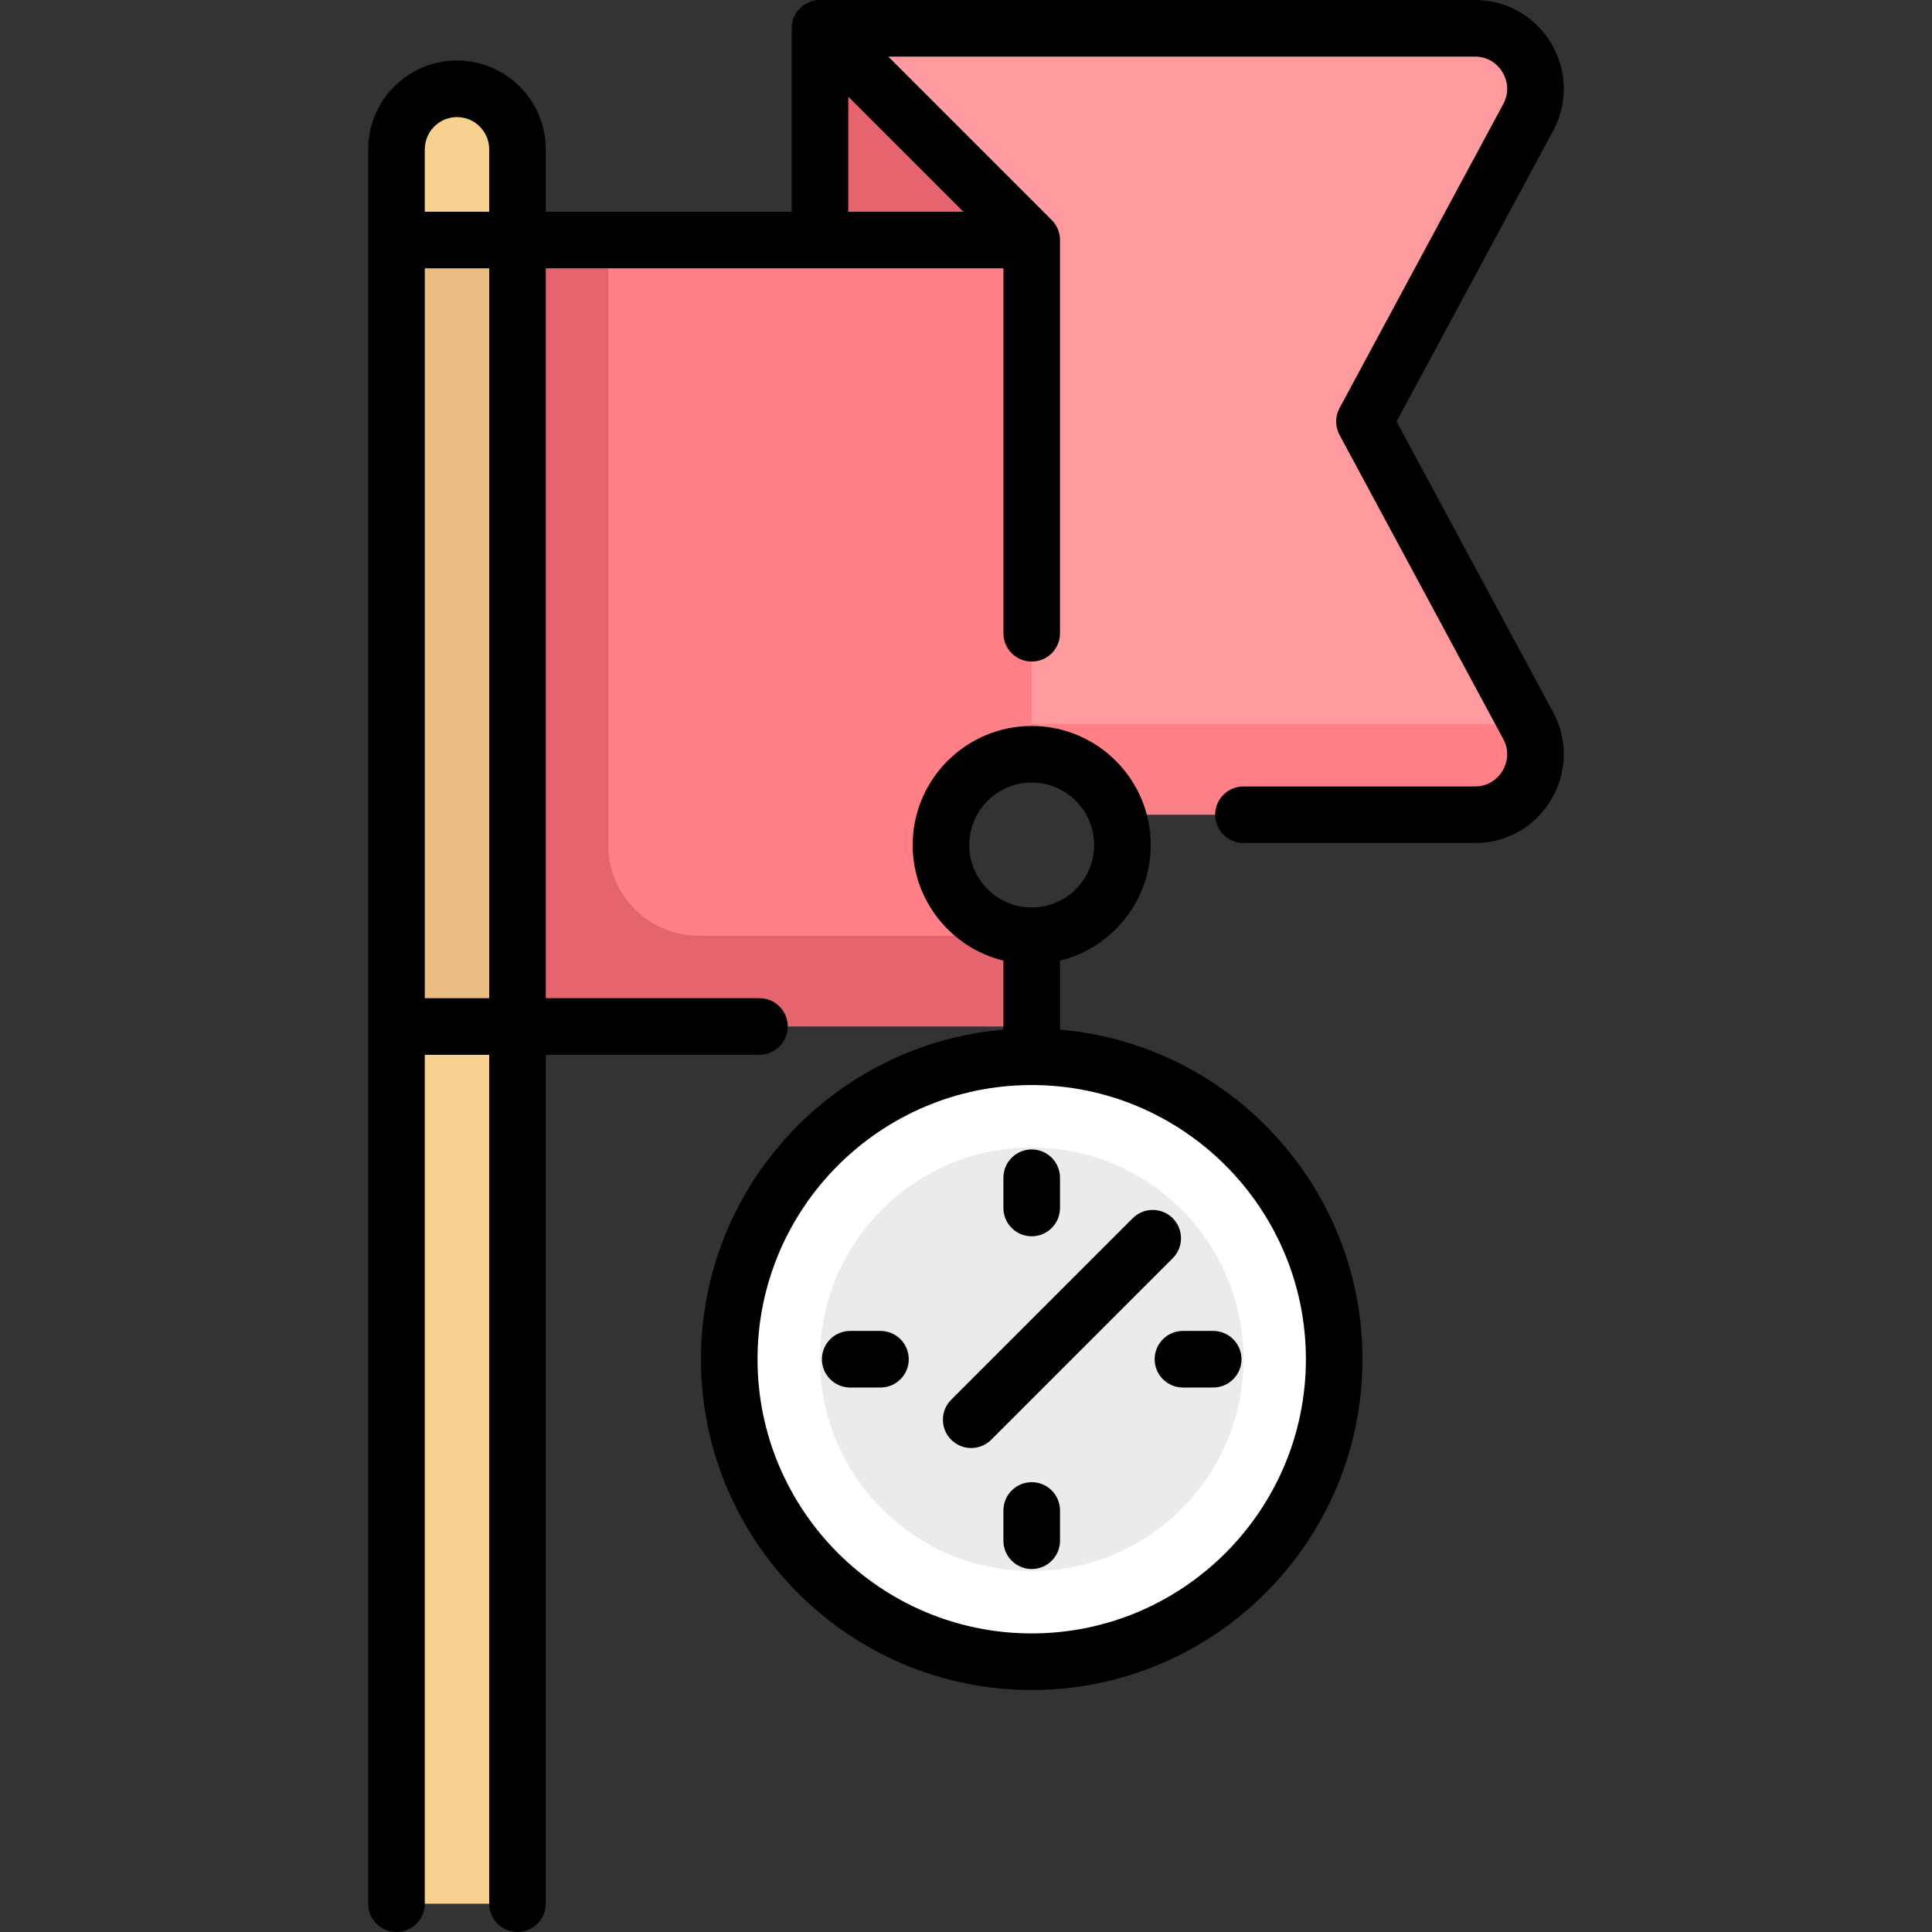 <svg id="Capa_1" enable-background="new 0 0 512 512" height="512" viewBox="0 0 512 512" width="512" xmlns="http://www.w3.org/2000/svg"><rect x="0" y="0" width="512" height="512" fill="#333333" stroke="none"/><g><g><path d="m361.591 111.71 43.388-80.577c5.751-10.681-1.985-23.633-14.116-23.633h-173.562v208.419h33.543c3.321-9.309 12.137-16.032 22.57-16.032s117.449 16.032 117.449 16.032c12.131 0 19.867-12.952 14.116-23.633z" fill="#ff9a9f"/><path d="m273.414 199.887c10.433 0 19.25 6.723 22.57 16.032h94.879c9.318 0 15.976-7.647 15.987-16.032l-5.178-8.016h-128.258z" fill="#ff8086"/><path d="m217.301 7.5 56.113 56.113-16.032 16.032-40.081-16.032z" fill="#e5646e"/><path d="m249.365 223.935c0-13.257 10.791-24.048 24.048-24.048v-136.274h-144.29v199.387h144.29v-15.016c-13.256 0-24.048-10.791-24.048-24.049z" fill="#ff8086"/><path d="m161.188 223.935v-160.322h-32.065v208.419h144.29v-24.048h-88.177c-13.281 0-24.048-10.767-24.048-24.049z" fill="#e5646e"/><path d="m118.415 23.752c-7.882 1.282-13.339 8.684-13.339 16.67v464.078h32.065v-464.935c-.001-9.738-8.682-17.447-18.726-15.813z" fill="#f6d190"/><circle cx="273.414" cy="360.21" fill="#fff" r="80.161"/><circle cx="273.414" cy="360.21" fill="#eceaec" r="56.113"/><path d="m105.075 63.613h32.065v208.419h-32.065z" fill="#ecbd83"/></g><g><path d="m370.11 111.709 41.473-77.021c3.964-7.363 3.771-16.044-.517-23.224s-11.841-11.464-20.203-11.464h-173.562c-4.142 0-7.5 3.358-7.5 7.5v48.613h-65.161v-16.549c0-12.976-10.557-23.532-23.532-23.532s-23.532 10.557-23.532 23.532v464.936c0 4.142 3.358 7.5 7.5 7.5s7.5-3.358 7.5-7.5v-224.968h17.064v224.968c0 4.142 3.358 7.5 7.5 7.5s7.5-3.358 7.5-7.5v-224.968h56.629c4.142 0 7.5-3.358 7.5-7.5s-3.358-7.5-7.5-7.5h-56.629v-193.419h121.274v96.71c0 4.142 3.358 7.5 7.5 7.5s7.5-3.358 7.5-7.5v-104.21c0-2.072-.84-3.947-2.198-5.305l-43.308-43.308h155.456c4.37 0 6.578 2.907 7.325 4.157s2.259 4.572.188 8.42l-43.387 80.576c-1.195 2.22-1.195 4.892 0 7.111l43.387 80.577c2.072 3.848.559 7.17-.188 8.42s-2.955 4.157-7.325 4.157h-61.336c-4.142 0-7.5 3.358-7.5 7.5s3.358 7.5 7.5 7.5h61.336c8.362 0 15.915-4.286 20.203-11.465s4.481-15.861.517-23.224zm-249.002-80.677c4.705 0 8.532 3.828 8.532 8.532v16.548h-17.064v-16.548c0-4.704 3.827-8.532 8.532-8.532zm8.532 233.5h-17.064v-193.419h17.064zm95.161-238.926 30.506 30.506h-30.506z"/><path d="m280.914 272.873v-18.297c13.786-3.375 24.048-15.829 24.048-30.64 0-17.396-14.152-31.548-31.548-31.548s-31.548 14.152-31.548 31.548c0 14.812 10.262 27.265 24.048 30.64v18.297c-44.838 3.818-80.161 41.527-80.161 87.337 0 48.337 39.325 87.662 87.661 87.662 48.337 0 87.662-39.325 87.662-87.662 0-45.81-35.323-83.52-80.162-87.337zm-24.048-48.937c0-9.125 7.423-16.548 16.548-16.548s16.548 7.423 16.548 16.548-7.423 16.548-16.548 16.548-16.548-7.423-16.548-16.548zm16.548 208.935c-40.065 0-72.661-32.596-72.661-72.662 0-40.065 32.596-72.661 72.661-72.661 40.066 0 72.662 32.596 72.662 72.661 0 40.066-32.596 72.662-72.662 72.662z"/><path d="m310.782 322.842c-2.929-2.929-7.678-2.929-10.606 0l-48.097 48.097c-2.929 2.929-2.929 7.678 0 10.606 1.464 1.464 3.384 2.197 5.303 2.197s3.839-.732 5.303-2.197l48.097-48.097c2.929-2.928 2.929-7.677 0-10.606z"/><path d="m273.414 327.629c4.142 0 7.5-3.358 7.5-7.5v-8.016c0-4.142-3.358-7.5-7.5-7.5s-7.5 3.358-7.5 7.5v8.016c0 4.142 3.358 7.5 7.5 7.5z"/><path d="m273.414 392.791c-4.142 0-7.5 3.358-7.5 7.5v8.016c0 4.142 3.358 7.5 7.5 7.5s7.5-3.358 7.5-7.5v-8.016c0-4.143-3.358-7.5-7.5-7.5z"/><path d="m313.494 352.709c-4.142 0-7.5 3.358-7.5 7.5s3.358 7.5 7.5 7.5h8.016c4.142 0 7.5-3.358 7.5-7.5s-3.358-7.5-7.5-7.5z"/><path d="m233.333 352.709h-8.016c-4.142 0-7.5 3.358-7.5 7.5s3.358 7.5 7.5 7.5h8.016c4.142 0 7.5-3.358 7.5-7.5s-3.358-7.5-7.5-7.5z"/></g></g></svg>